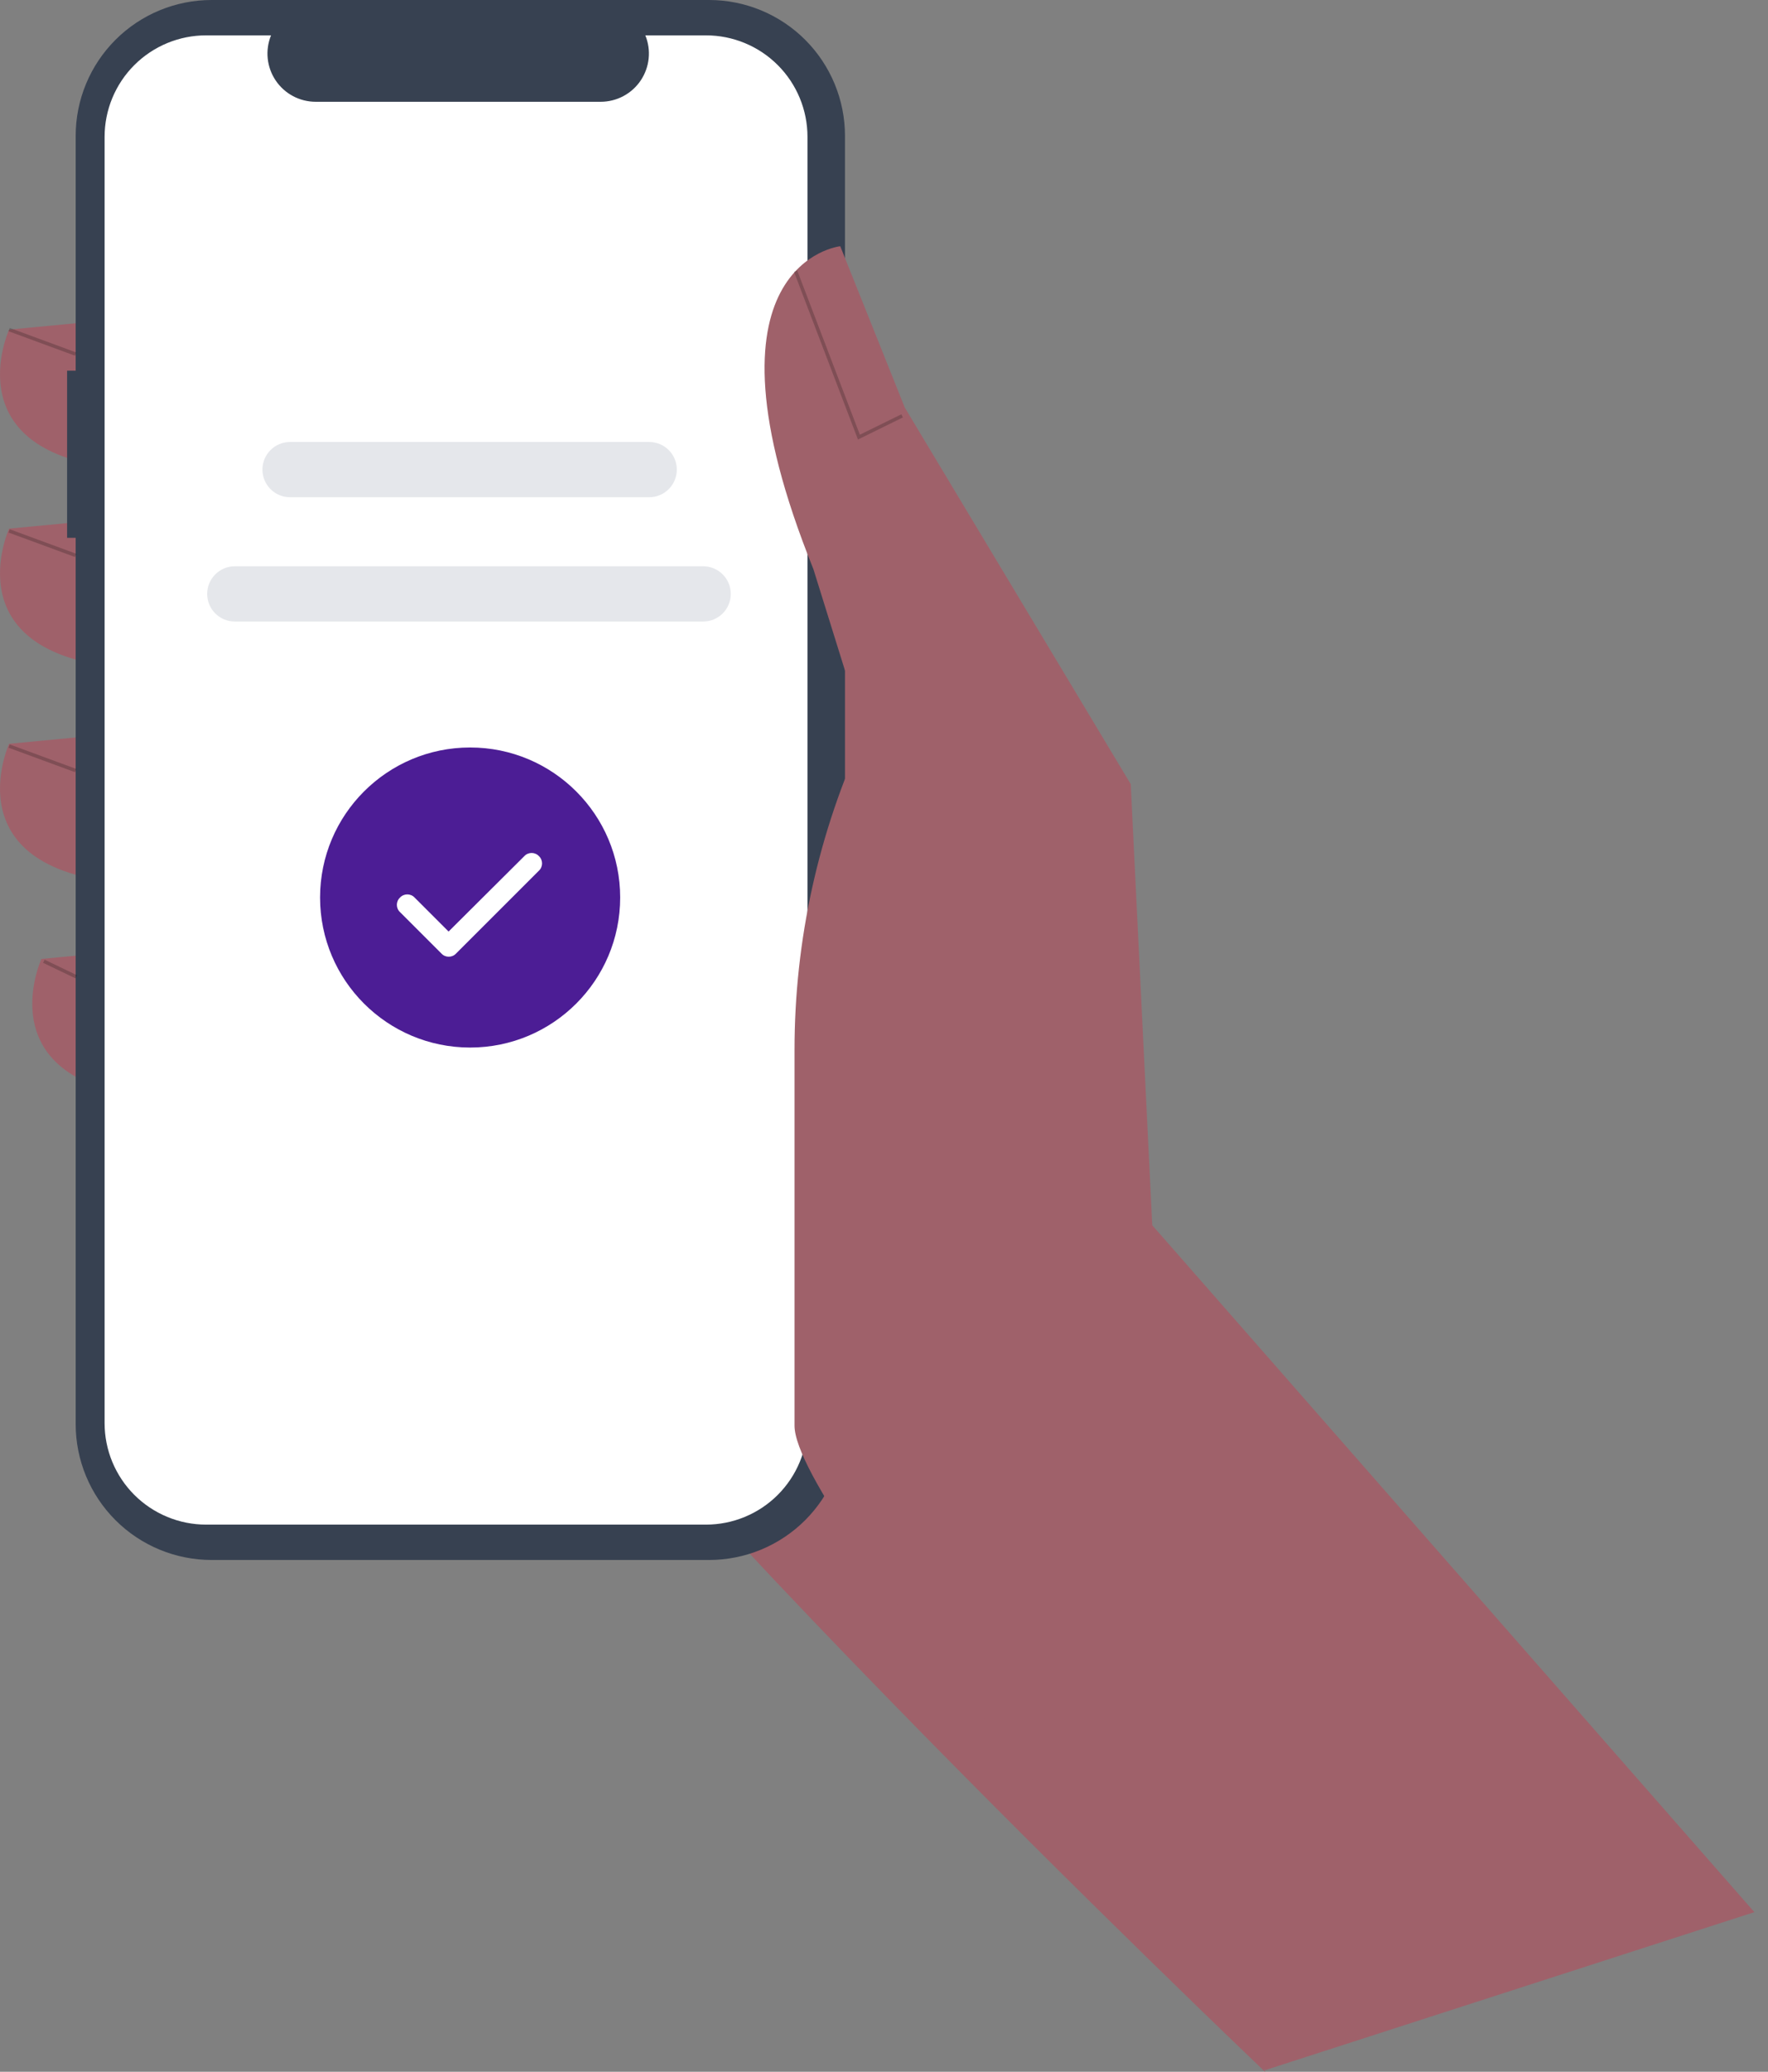 <svg width="128" height="150" viewBox="0 0 128 150" fill="none" xmlns="http://www.w3.org/2000/svg"><rect x="0" y="0" width="128" height="150" fill="#808080" stroke="none"/><g clip-path="url('#a')"><path d="M90.326 125.877 91.583 150C91.583 150 38.439 99.419 31.818 84.619 25.197 69.82 37.66 33.211 37.66 33.211L65.311 48.4 90.326 125.877ZM8.84 23.085.661 23.864C.661 23.864-3.623 33.211 9.619 33.99L8.84 23.085ZM8.84 37.495.661 38.274C.661 38.274-3.623 47.621 9.619 48.4L8.84 37.495ZM8.84 53.073.661 53.852C.661 53.852-3.623 63.199 9.619 63.978L8.84 53.073ZM11.177 68.651 2.998 69.43C2.998 69.43-1.286 78.777 11.956 79.556L11.177 68.651Z" fill="#9F616A"/><path d="M4.858 26.84H5.479V9.839C5.479 8.547 5.733 7.268 6.228 6.074C6.722 4.88 7.447 3.796 8.361 2.882C9.274 1.968 10.359 1.243 11.553 0.749C12.746 0.255 14.026 9.89974e-07 15.318 0H51.336C52.628 -2.63986e-06 53.907 0.254 55.101 0.749C56.295 1.243 57.38 1.968 58.293 2.882C59.207 3.796 59.932 4.88 60.426 6.074C60.921 7.268 61.175 8.547 61.175 9.839V103.105C61.175 104.397 60.921 105.677 60.426 106.87C59.932 108.064 59.207 109.149 58.293 110.063C57.38 110.976 56.295 111.701 55.101 112.196C53.907 112.69 52.628 112.945 51.336 112.945H15.318C12.709 112.945 10.206 111.908 8.361 110.063C6.515 108.217 5.479 105.715 5.479 103.105V38.941H4.858V26.84Z" fill="#374151"/><path d="M14.921 2.56H19.623C19.406 3.09 19.324 3.665 19.382 4.235C19.441 4.804 19.638 5.35 19.958 5.826C20.277 6.301 20.708 6.69 21.213 6.959C21.719 7.228 22.282 7.369 22.855 7.369H43.489C44.061 7.369 44.625 7.228 45.13 6.959C45.636 6.69 46.067 6.301 46.386 5.826C46.705 5.35 46.903 4.804 46.961 4.235C47.02 3.665 46.937 3.09 46.721 2.56H51.112C53.061 2.56 54.93 3.334 56.308 4.712C57.686 6.09 58.46 7.959 58.46 9.908V103.037C58.46 104.002 58.27 104.957 57.901 105.849C57.532 106.74 56.99 107.55 56.308 108.233C55.626 108.915 54.816 109.456 53.924 109.825C53.033 110.195 52.077 110.385 51.112 110.385H14.921C13.956 110.385 13.001 110.195 12.109 109.825C11.218 109.456 10.408 108.915 9.725 108.233C9.043 107.55 8.502 106.74 8.132 105.849C7.763 104.957 7.573 104.002 7.573 103.037V9.908C7.573 8.943 7.763 7.987 8.132 7.096C8.502 6.204 9.043 5.394 9.725 4.712C10.408 4.03 11.218 3.488 12.109 3.119C13.001 2.75 13.956 2.56 14.921 2.56Z" fill="#fff"/><path d="M47 32H21C19.895 32 19 32.895 19 34 19 35.105 19.895 36 21 36H47C48.105 36 49 35.105 49 34 49 32.895 48.105 32 47 32ZM50.907 41H17C15.895 41 15 41.895 15 43 15 44.105 15.895 45 17 45H50.907C52.012 45 52.907 44.105 52.907 43 52.907 41.895 52.012 41 50.907 41Z" fill="#E5E7EB"/><path d="M127.013 138.441L83.421 88.709L81.864 56.773L65.506 29.511L60.833 17.827C60.833 17.827 49.928 18.995 58.885 41.195L62.585 53.073C59.25 60.257 57.522 68.081 57.522 76.001V103.22C57.522 109.63 88.065 144.541 91.621 149.874L127.013 138.441Z" fill="#9F616A"/><path opacity=".2" d="M62.115 31.821 65.367 30.223 65.256 29.997 62.251 31.474 57.716 19.583 57.481 19.672 62.115 31.821ZM.705 23.745.618 23.981 5.435 25.756 5.522 25.52.705 23.745ZM.705 38.32.618 38.556 5.435 40.33 5.522 40.094.705 38.32ZM.705 53.899.618 54.135 5.435 55.909 5.522 55.673.705 53.899ZM3.228 69.483 3.12 69.709 5.465 70.835 5.574 70.609 3.228 69.483Z" fill="#000"/><path d="M34.036 75.844C40.035 75.844 44.899 70.981 44.899 64.982C44.899 58.982 40.035 54.119 34.036 54.119C28.037 54.119 23.173 58.982 23.173 64.982C23.173 70.981 28.037 75.844 34.036 75.844Z" fill="#4C1D95"/><path d="M39.016 61.984C39.32 62.266 39.32 62.758 39.016 63.039L33.016 69.039C32.734 69.344 32.242 69.344 31.961 69.039L28.961 66.039C28.656 65.758 28.656 65.266 28.961 64.984C29.242 64.68 29.734 64.68 30.016 64.984L32.477 67.445L37.961 61.984C38.242 61.68 38.734 61.68 39.016 61.984Z" fill="#fff"/></g><defs><clipPath id="a"><path fill="#fff" d="M0 0H127.013V150H0z"/></clipPath></defs></svg>
